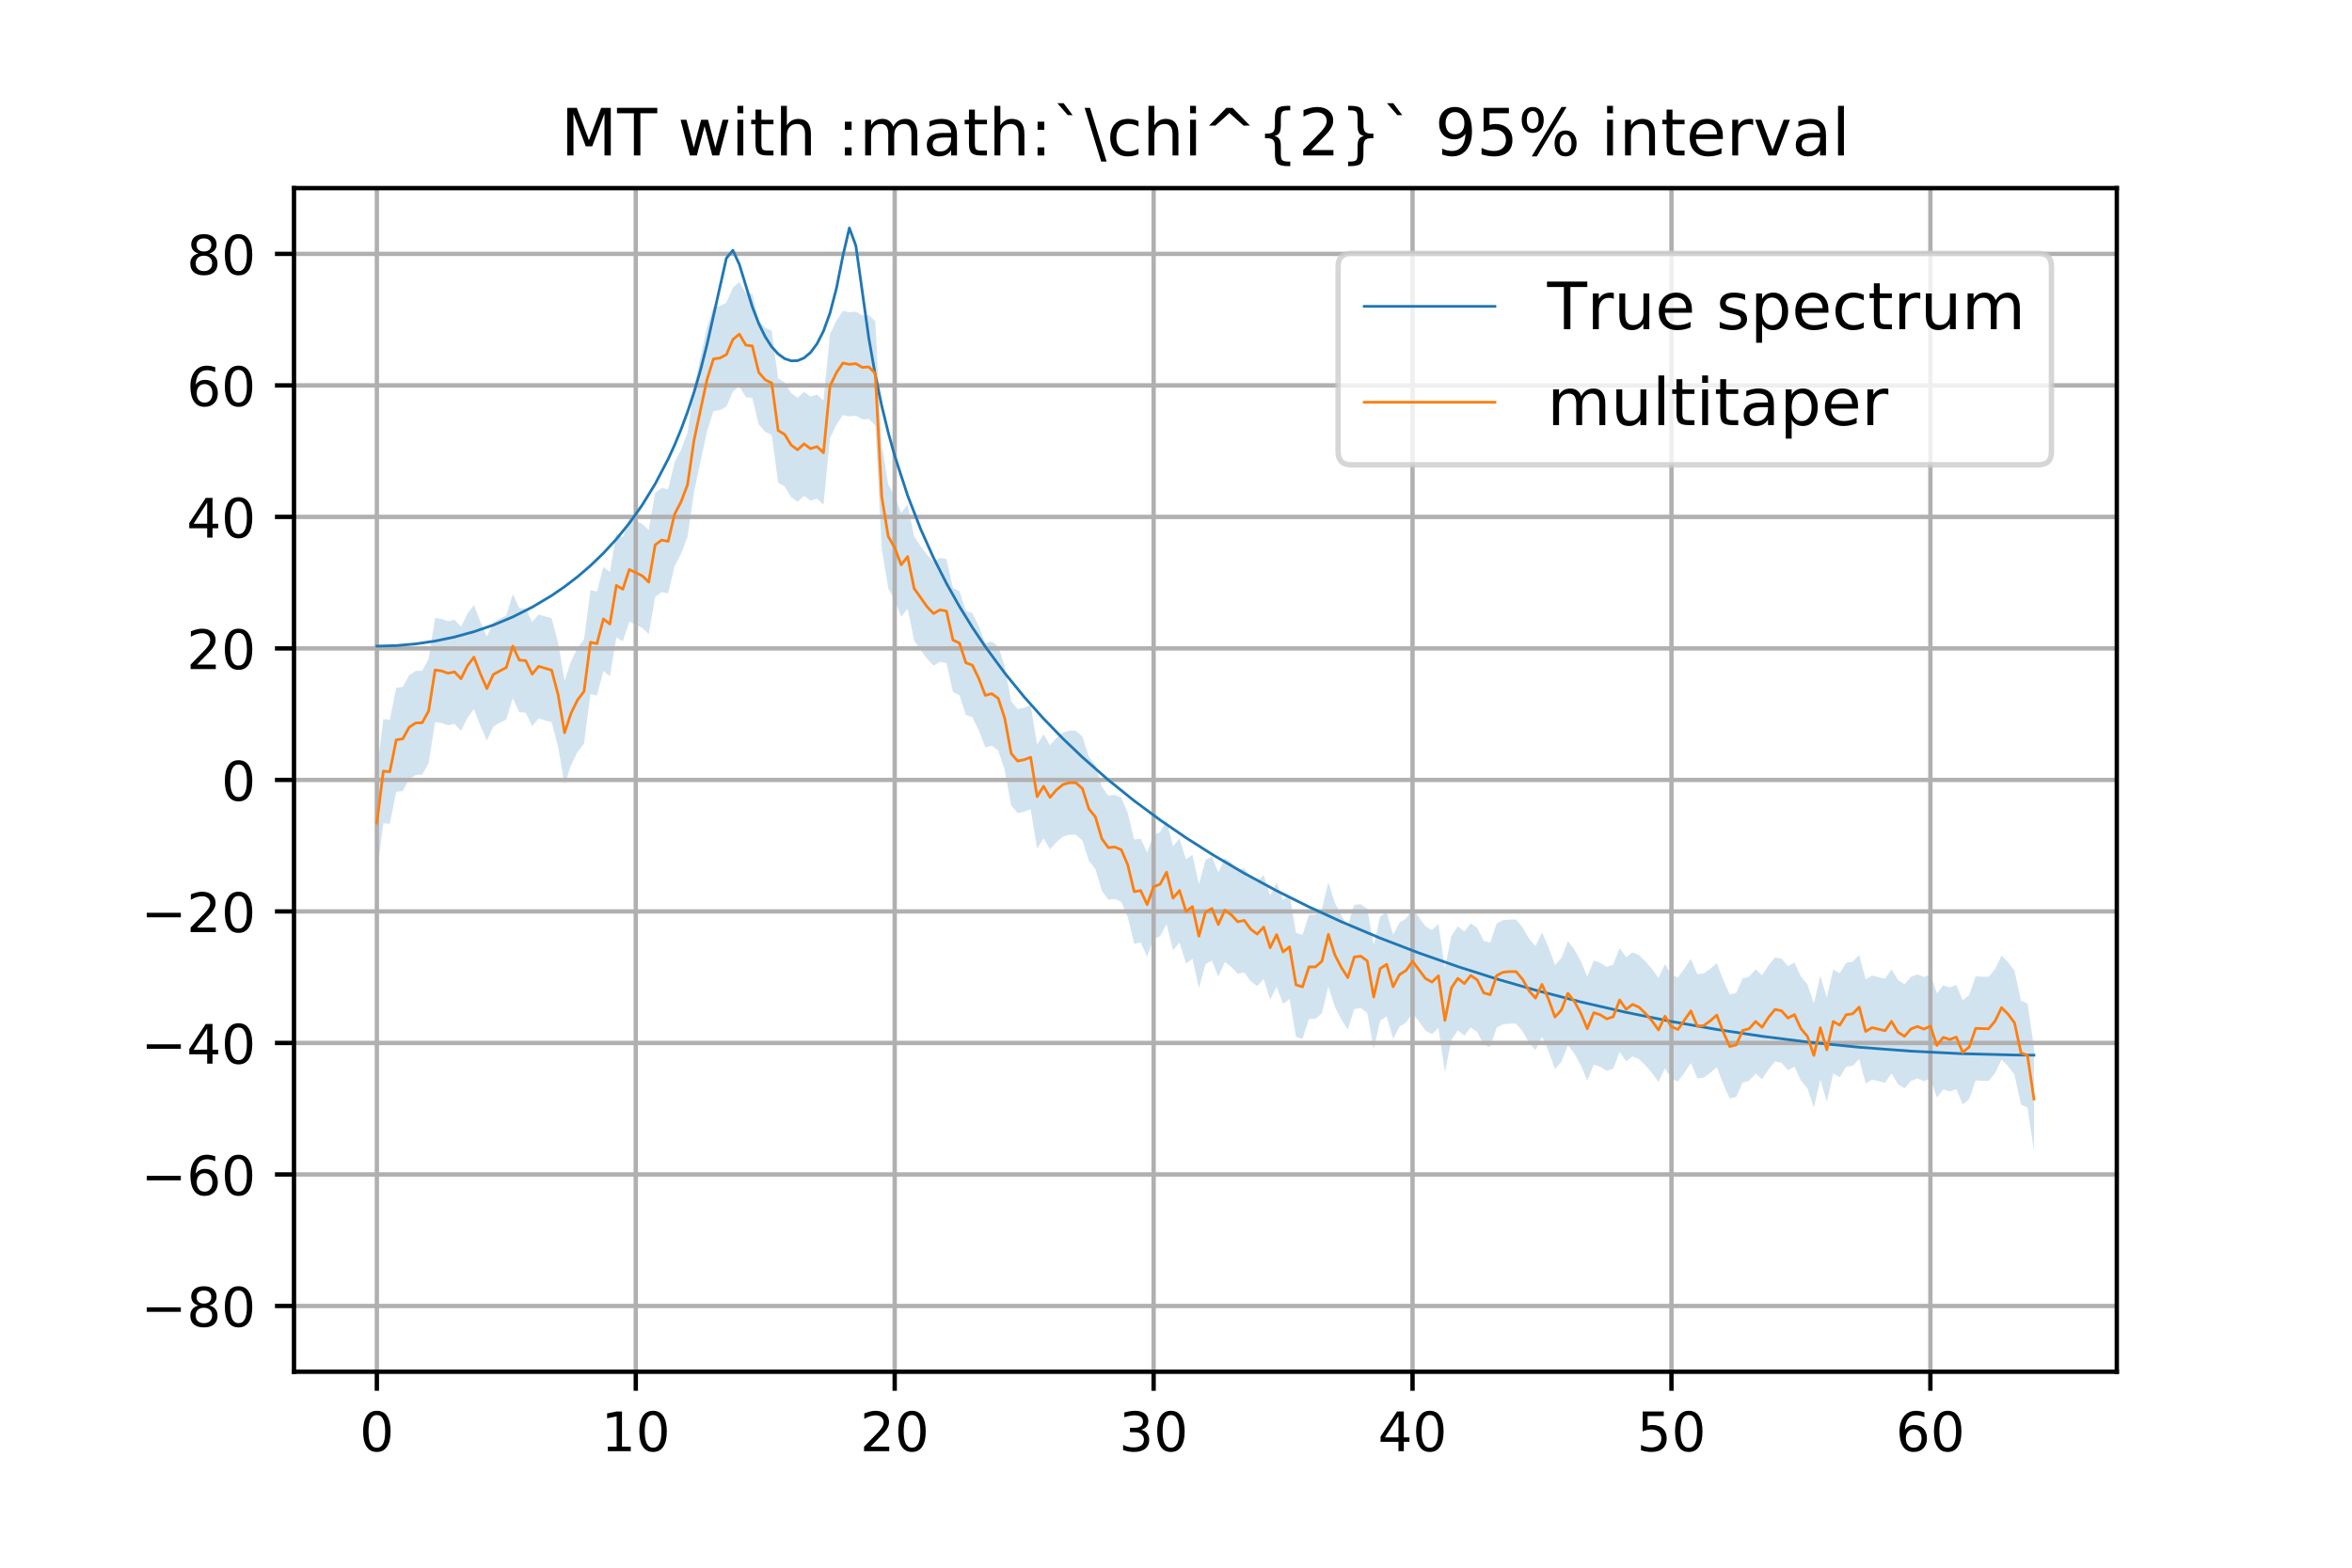 <?xml version="1.0" encoding="UTF-8" standalone="no"?> <!-- Created with matplotlib (https://matplotlib.org/) --> <svg xmlns="http://www.w3.org/2000/svg" xmlns:xlink="http://www.w3.org/1999/xlink" height="288pt" version="1.1" viewBox="0 0 432 288" width="432pt"><defs><style type="text/css"> *{stroke-linecap:butt;stroke-linejoin:round;} </style></defs><g id="figure_1"><g id="patch_1"><path d="M 0 288 L 432 288 L 432 0 L 0 0 z " style="fill:#ffffff;"></path></g><g id="axes_1"><g id="patch_2"><path d="M 54 252 L 388.8 252 L 388.8 34.56 L 54 34.56 z " style="fill:#ffffff;"></path></g><g id="PolyCollection_1"><path clip-path="url(#p791531e7ac)" d="M 69.218 141.635 L 69.218 160.756 L 70.407 151.22 L 71.596 151.349 L 72.785 145.472 L 73.974 145.306 L 75.163 143.151 L 76.352 142.378 L 77.541 142.336 L 78.73 140.177 L 79.918 132.64 L 81.107 132.819 L 82.296 133.242 L 83.485 132.996 L 84.674 134.248 L 85.863 131.852 L 87.052 130.288 L 88.241 133.375 L 89.43 136.056 L 90.619 133.458 L 91.808 132.763 L 92.997 132.183 L 94.186 128.251 L 95.374 130.829 L 96.563 130.924 L 97.752 133.405 L 98.941 131.971 L 100.13 132.36 L 101.319 132.678 L 102.508 137.171 L 103.697 144.171 L 104.886 140.589 L 106.075 138.157 L 107.264 136.591 L 108.453 127.554 L 109.641 127.793 L 110.83 123.271 L 112.019 124.206 L 113.208 117.1 L 114.397 117.811 L 115.586 114.185 L 116.775 114.803 L 117.964 115.344 L 119.153 116.49 L 120.342 109.652 L 121.531 108.782 L 122.72 109.009 L 123.909 104.011 L 125.097 101.736 L 126.286 98.584 L 127.475 90.416 L 128.664 84.769 L 129.853 79.325 L 131.042 75.505 L 132.231 75.333 L 133.42 74.705 L 134.609 71.929 L 135.798 70.946 L 136.987 72.968 L 138.176 73.114 L 139.364 77.969 L 140.553 79.342 L 141.742 79.919 L 142.931 88.661 L 144.12 89.36 L 145.309 91.323 L 146.498 92.193 L 147.687 91.1 L 148.876 91.981 L 150.065 91.602 L 151.254 92.735 L 152.443 80.536 L 153.632 78.018 L 154.82 76.247 L 156.009 76.495 L 157.198 76.359 L 158.387 77.054 L 159.576 76.967 L 160.765 78.155 L 161.954 100.814 L 163.143 108.102 L 164.332 110.181 L 165.521 113.333 L 166.71 111.81 L 167.899 117.657 L 169.088 119.437 L 170.276 121.023 L 171.465 122.271 L 172.654 121.598 L 173.843 121.826 L 175.032 127.141 L 176.221 127.69 L 177.41 131.327 L 178.599 131.76 L 179.788 134.215 L 180.977 137.319 L 182.166 136.994 L 183.355 137.863 L 184.543 141.517 L 185.732 147.985 L 186.921 149.37 L 188.11 149.127 L 189.299 148.666 L 190.488 155.913 L 191.677 154.003 L 192.866 156.049 L 194.055 154.66 L 195.244 153.693 L 196.433 153.349 L 197.622 153.376 L 198.811 154.43 L 199.999 158.164 L 201.188 159.621 L 202.377 163.63 L 203.566 165.284 L 204.755 165.165 L 205.944 165.657 L 207.133 168.424 L 208.322 173.375 L 209.511 173.165 L 210.7 175.74 L 211.889 172.469 L 213.078 172.003 L 214.266 169.793 L 215.455 174.567 L 216.644 173.152 L 217.833 176.997 L 219.022 176.122 L 220.211 181.542 L 221.4 177.158 L 222.589 176.463 L 223.778 179.395 L 224.967 176.757 L 226.156 177.616 L 227.345 178.899 L 228.534 178.642 L 229.722 180.264 L 230.911 181.16 L 232.1 179.874 L 233.289 183.659 L 234.478 181.263 L 235.667 184.438 L 236.856 183.5 L 238.045 190.493 L 239.234 190.854 L 240.423 187.186 L 241.612 187.191 L 242.801 186.146 L 243.989 181.214 L 245.178 184.991 L 246.367 187.29 L 247.556 189.149 L 248.745 185.371 L 249.934 185.215 L 251.123 186.079 L 252.312 192.729 L 253.501 187.503 L 254.69 186.717 L 255.879 190.837 L 257.068 188.589 L 258.257 187.849 L 259.445 186.155 L 260.634 187.651 L 261.823 189.316 L 263.012 189.983 L 264.201 188.826 L 265.39 197.017 L 266.579 191.059 L 267.768 189.29 L 268.957 190.253 L 270.146 188.768 L 271.335 189.594 L 272.524 191.961 L 273.712 192.3 L 274.901 188.766 L 276.09 188.168 L 277.279 188.052 L 278.468 188.058 L 279.657 189.471 L 280.846 191.573 L 282.035 192.921 L 283.224 190.408 L 284.413 193.086 L 285.602 196.405 L 286.791 195.097 L 287.98 192.034 L 289.168 193.527 L 290.357 195.722 L 291.546 198.547 L 292.735 195.6 L 293.924 195.984 L 295.113 196.744 L 296.302 196.343 L 297.491 193.269 L 298.68 194.981 L 299.869 194.077 L 301.058 194.595 L 302.247 195.762 L 303.436 197.124 L 304.624 198.776 L 305.813 196.245 L 307.002 198.165 L 308.191 198.687 L 309.38 197.06 L 310.569 195.279 L 311.758 198.093 L 312.947 197.965 L 314.136 197.089 L 315.325 196.044 L 316.514 199.146 L 317.703 201.81 L 318.891 201.526 L 320.08 198.871 L 321.269 198.553 L 322.458 197.215 L 323.647 198.281 L 324.836 196.451 L 326.025 195.007 L 327.214 195.249 L 328.403 196.592 L 329.592 195.956 L 330.781 198.528 L 331.97 199.937 L 333.159 203.462 L 334.347 198.365 L 335.536 202.409 L 336.725 197.216 L 337.914 197.9 L 339.103 195.972 L 340.292 195.808 L 341.481 194.578 L 342.67 199.046 L 343.859 198.346 L 345.048 198.629 L 346.237 198.913 L 347.426 197.207 L 348.614 199.182 L 349.803 199.943 L 350.992 198.587 L 352.181 198.135 L 353.37 198.622 L 354.559 198.082 L 355.748 201.613 L 356.937 200.129 L 358.126 200.531 L 359.315 200.067 L 360.504 202.905 L 361.693 201.901 L 362.882 198.477 L 364.07 198.551 L 365.259 198.564 L 366.448 197.138 L 367.637 194.681 L 368.826 195.869 L 370.015 197.469 L 371.204 202.964 L 372.393 203.449 L 373.582 211.466 L 373.582 192.345 L 373.582 192.345 L 372.393 184.328 L 371.204 183.843 L 370.015 178.348 L 368.826 176.748 L 367.637 175.56 L 366.448 178.017 L 365.259 179.443 L 364.07 179.43 L 362.882 179.356 L 361.693 182.78 L 360.504 183.784 L 359.315 180.946 L 358.126 181.41 L 356.937 181.007 L 355.748 182.492 L 354.559 178.961 L 353.37 179.5 L 352.181 179.013 L 350.992 179.465 L 349.803 180.822 L 348.614 180.061 L 347.426 178.086 L 346.237 179.792 L 345.048 179.508 L 343.859 179.225 L 342.67 179.925 L 341.481 175.457 L 340.292 176.687 L 339.103 176.85 L 337.914 178.779 L 336.725 178.095 L 335.536 183.288 L 334.347 179.244 L 333.159 184.341 L 331.97 180.816 L 330.781 179.407 L 329.592 176.835 L 328.403 177.471 L 327.214 176.128 L 326.025 175.886 L 324.836 177.33 L 323.647 179.16 L 322.458 178.094 L 321.269 179.432 L 320.08 179.75 L 318.891 182.405 L 317.703 182.689 L 316.514 180.025 L 315.325 176.923 L 314.136 177.968 L 312.947 178.844 L 311.758 178.971 L 310.569 176.157 L 309.38 177.939 L 308.191 179.566 L 307.002 179.044 L 305.813 177.124 L 304.624 179.654 L 303.436 178.003 L 302.247 176.641 L 301.058 175.474 L 299.869 174.956 L 298.68 175.86 L 297.491 174.148 L 296.302 177.222 L 295.113 177.623 L 293.924 176.863 L 292.735 176.479 L 291.546 179.426 L 290.357 176.601 L 289.168 174.406 L 287.98 172.913 L 286.791 175.976 L 285.602 177.284 L 284.413 173.965 L 283.224 171.287 L 282.035 173.8 L 280.846 172.452 L 279.657 170.35 L 278.468 168.937 L 277.279 168.931 L 276.09 169.047 L 274.901 169.644 L 273.712 173.179 L 272.524 172.84 L 271.335 170.472 L 270.146 169.647 L 268.957 171.132 L 267.768 170.169 L 266.579 171.938 L 265.39 177.896 L 264.201 169.705 L 263.012 170.862 L 261.823 170.195 L 260.634 168.529 L 259.445 167.034 L 258.257 168.728 L 257.068 169.468 L 255.879 171.716 L 254.69 167.596 L 253.501 168.382 L 252.312 173.608 L 251.123 166.958 L 249.934 166.094 L 248.745 166.25 L 247.556 170.028 L 246.367 168.169 L 245.178 165.869 L 243.989 162.093 L 242.801 167.025 L 241.612 168.07 L 240.423 168.065 L 239.234 171.733 L 238.045 171.372 L 236.856 164.379 L 235.667 165.317 L 234.478 162.142 L 233.289 164.538 L 232.1 160.753 L 230.911 162.039 L 229.722 161.143 L 228.534 159.521 L 227.345 159.778 L 226.156 158.495 L 224.967 157.636 L 223.778 160.274 L 222.589 157.342 L 221.4 158.037 L 220.211 162.421 L 219.022 157.001 L 217.833 157.876 L 216.644 154.031 L 215.455 155.446 L 214.266 150.671 L 213.078 152.882 L 211.889 153.348 L 210.7 156.619 L 209.511 154.044 L 208.322 154.254 L 207.133 149.303 L 205.944 146.536 L 204.755 146.044 L 203.566 146.163 L 202.377 144.509 L 201.188 140.499 L 199.999 139.043 L 198.811 135.309 L 197.622 134.254 L 196.433 134.228 L 195.244 134.572 L 194.055 135.539 L 192.866 136.928 L 191.677 134.882 L 190.488 136.792 L 189.299 129.545 L 188.11 130.006 L 186.921 130.249 L 185.732 128.863 L 184.543 122.396 L 183.355 118.742 L 182.166 117.872 L 180.977 118.198 L 179.788 115.094 L 178.599 112.639 L 177.41 112.206 L 176.221 108.569 L 175.032 108.02 L 173.843 102.705 L 172.654 102.477 L 171.465 103.15 L 170.276 101.902 L 169.088 100.316 L 167.899 98.536 L 166.71 92.689 L 165.521 94.212 L 164.332 91.06 L 163.143 88.981 L 161.954 81.693 L 160.765 59.034 L 159.576 57.845 L 158.387 57.933 L 157.198 57.238 L 156.009 57.374 L 154.82 57.126 L 153.632 58.897 L 152.443 61.415 L 151.254 73.614 L 150.065 72.481 L 148.876 72.86 L 147.687 71.979 L 146.498 73.072 L 145.309 72.202 L 144.12 70.239 L 142.931 69.54 L 141.742 60.797 L 140.553 60.22 L 139.364 58.848 L 138.176 53.993 L 136.987 53.847 L 135.798 51.825 L 134.609 52.808 L 133.42 55.583 L 132.231 56.212 L 131.042 56.384 L 129.853 60.204 L 128.664 65.648 L 127.475 71.295 L 126.286 79.463 L 125.097 82.615 L 123.909 84.889 L 122.72 89.887 L 121.531 89.661 L 120.342 90.531 L 119.153 97.369 L 117.964 96.223 L 116.775 95.682 L 115.586 95.064 L 114.397 98.69 L 113.208 97.979 L 112.019 105.085 L 110.83 104.15 L 109.641 108.672 L 108.453 108.433 L 107.264 117.47 L 106.075 119.036 L 104.886 121.468 L 103.697 125.05 L 102.508 118.05 L 101.319 113.557 L 100.13 113.239 L 98.941 112.849 L 97.752 114.284 L 96.563 111.803 L 95.374 111.708 L 94.186 109.13 L 92.997 113.062 L 91.808 113.642 L 90.619 114.337 L 89.43 116.934 L 88.241 114.254 L 87.052 111.167 L 85.863 112.731 L 84.674 115.127 L 83.485 113.875 L 82.296 114.12 L 81.107 113.698 L 79.918 113.519 L 78.73 121.056 L 77.541 123.215 L 76.352 123.257 L 75.163 124.03 L 73.974 126.184 L 72.785 126.351 L 71.596 132.228 L 70.407 132.099 L 69.218 141.635 z " style="fill:#1f77b4;fill-opacity:0.2;"></path></g><g id="matplotlib.axis_1"><g id="xtick_1"><g id="line2d_1"><path clip-path="url(#p791531e7ac)" d="M 69.218 252 L 69.218 34.56 " style="fill:none;stroke:#b0b0b0;stroke-linecap:square;stroke-width:0.8;"></path></g><g id="line2d_2"><defs><path d="M 0 0 L 0 3.5 " id="m1eb1f4aa8d" style="stroke:#000000;stroke-width:0.8;"></path></defs><g><use style="stroke:#000000;stroke-width:0.8;" x="69.218" xlink:href="#m1eb1f4aa8d" y="252"></use></g></g><g id="text_1"><!-- 0 --><defs><path d="M 31.781 66.406 Q 24.172 66.406 20.328 58.906 Q 16.5 51.422 16.5 36.375 Q 16.5 21.391 20.328 13.891 Q 24.172 6.391 31.781 6.391 Q 39.453 6.391 43.281 13.891 Q 47.125 21.391 47.125 36.375 Q 47.125 51.422 43.281 58.906 Q 39.453 66.406 31.781 66.406 z M 31.781 74.219 Q 44.047 74.219 50.516 64.516 Q 56.984 54.828 56.984 36.375 Q 56.984 17.969 50.516 8.266 Q 44.047 -1.422 31.781 -1.422 Q 19.531 -1.422 13.062 8.266 Q 6.594 17.969 6.594 36.375 Q 6.594 54.828 13.062 64.516 Q 19.531 74.219 31.781 74.219 z " id="DejaVuSans-48"></path></defs><g transform="translate(66.037 266.598)scale(0.1 -0.1)"><use xlink:href="#DejaVuSans-48"></use></g></g></g><g id="xtick_2"><g id="line2d_3"><path clip-path="url(#p791531e7ac)" d="M 116.775 252 L 116.775 34.56 " style="fill:none;stroke:#b0b0b0;stroke-linecap:square;stroke-width:0.8;"></path></g><g id="line2d_4"><g><use style="stroke:#000000;stroke-width:0.8;" x="116.775" xlink:href="#m1eb1f4aa8d" y="252"></use></g></g><g id="text_2"><!-- 10 --><defs><path d="M 12.406 8.297 L 28.516 8.297 L 28.516 63.922 L 10.984 60.406 L 10.984 69.391 L 28.422 72.906 L 38.281 72.906 L 38.281 8.297 L 54.391 8.297 L 54.391 0 L 12.406 0 z " id="DejaVuSans-49"></path></defs><g transform="translate(110.412 266.598)scale(0.1 -0.1)"><use xlink:href="#DejaVuSans-49"></use><use x="63.623" xlink:href="#DejaVuSans-48"></use></g></g></g><g id="xtick_3"><g id="line2d_5"><path clip-path="url(#p791531e7ac)" d="M 164.332 252 L 164.332 34.56 " style="fill:none;stroke:#b0b0b0;stroke-linecap:square;stroke-width:0.8;"></path></g><g id="line2d_6"><g><use style="stroke:#000000;stroke-width:0.8;" x="164.332" xlink:href="#m1eb1f4aa8d" y="252"></use></g></g><g id="text_3"><!-- 20 --><defs><path d="M 19.188 8.297 L 53.609 8.297 L 53.609 0 L 7.328 0 L 7.328 8.297 Q 12.938 14.109 22.625 23.891 Q 32.328 33.688 34.812 36.531 Q 39.547 41.844 41.422 45.531 Q 43.312 49.219 43.312 52.781 Q 43.312 58.594 39.234 62.25 Q 35.156 65.922 28.609 65.922 Q 23.969 65.922 18.812 64.312 Q 13.672 62.703 7.812 59.422 L 7.812 69.391 Q 13.766 71.781 18.938 73 Q 24.125 74.219 28.422 74.219 Q 39.75 74.219 46.484 68.547 Q 53.219 62.891 53.219 53.422 Q 53.219 48.922 51.531 44.891 Q 49.859 40.875 45.406 35.406 Q 44.188 33.984 37.641 27.219 Q 31.109 20.453 19.188 8.297 z " id="DejaVuSans-50"></path></defs><g transform="translate(157.969 266.598)scale(0.1 -0.1)"><use xlink:href="#DejaVuSans-50"></use><use x="63.623" xlink:href="#DejaVuSans-48"></use></g></g></g><g id="xtick_4"><g id="line2d_7"><path clip-path="url(#p791531e7ac)" d="M 211.889 252 L 211.889 34.56 " style="fill:none;stroke:#b0b0b0;stroke-linecap:square;stroke-width:0.8;"></path></g><g id="line2d_8"><g><use style="stroke:#000000;stroke-width:0.8;" x="211.889" xlink:href="#m1eb1f4aa8d" y="252"></use></g></g><g id="text_4"><!-- 30 --><defs><path d="M 40.578 39.312 Q 47.656 37.797 51.625 33 Q 55.609 28.219 55.609 21.188 Q 55.609 10.406 48.188 4.484 Q 40.766 -1.422 27.094 -1.422 Q 22.516 -1.422 17.656 -0.516 Q 12.797 0.391 7.625 2.203 L 7.625 11.719 Q 11.719 9.328 16.594 8.109 Q 21.484 6.891 26.812 6.891 Q 36.078 6.891 40.938 10.547 Q 45.797 14.203 45.797 21.188 Q 45.797 27.641 41.281 31.266 Q 36.766 34.906 28.719 34.906 L 20.219 34.906 L 20.219 43.016 L 29.109 43.016 Q 36.375 43.016 40.234 45.922 Q 44.094 48.828 44.094 54.297 Q 44.094 59.906 40.109 62.906 Q 36.141 65.922 28.719 65.922 Q 24.656 65.922 20.016 65.031 Q 15.375 64.156 9.812 62.312 L 9.812 71.094 Q 15.438 72.656 20.344 73.438 Q 25.25 74.219 29.594 74.219 Q 40.828 74.219 47.359 69.109 Q 53.906 64.016 53.906 55.328 Q 53.906 49.266 50.438 45.094 Q 46.969 40.922 40.578 39.312 z " id="DejaVuSans-51"></path></defs><g transform="translate(205.526 266.598)scale(0.1 -0.1)"><use xlink:href="#DejaVuSans-51"></use><use x="63.623" xlink:href="#DejaVuSans-48"></use></g></g></g><g id="xtick_5"><g id="line2d_9"><path clip-path="url(#p791531e7ac)" d="M 259.445 252 L 259.445 34.56 " style="fill:none;stroke:#b0b0b0;stroke-linecap:square;stroke-width:0.8;"></path></g><g id="line2d_10"><g><use style="stroke:#000000;stroke-width:0.8;" x="259.445" xlink:href="#m1eb1f4aa8d" y="252"></use></g></g><g id="text_5"><!-- 40 --><defs><path d="M 37.797 64.312 L 12.891 25.391 L 37.797 25.391 z M 35.203 72.906 L 47.609 72.906 L 47.609 25.391 L 58.016 25.391 L 58.016 17.188 L 47.609 17.188 L 47.609 0 L 37.797 0 L 37.797 17.188 L 4.891 17.188 L 4.891 26.703 z " id="DejaVuSans-52"></path></defs><g transform="translate(253.083 266.598)scale(0.1 -0.1)"><use xlink:href="#DejaVuSans-52"></use><use x="63.623" xlink:href="#DejaVuSans-48"></use></g></g></g><g id="xtick_6"><g id="line2d_11"><path clip-path="url(#p791531e7ac)" d="M 307.002 252 L 307.002 34.56 " style="fill:none;stroke:#b0b0b0;stroke-linecap:square;stroke-width:0.8;"></path></g><g id="line2d_12"><g><use style="stroke:#000000;stroke-width:0.8;" x="307.002" xlink:href="#m1eb1f4aa8d" y="252"></use></g></g><g id="text_6"><!-- 50 --><defs><path d="M 10.797 72.906 L 49.516 72.906 L 49.516 64.594 L 19.828 64.594 L 19.828 46.734 Q 21.969 47.469 24.109 47.828 Q 26.266 48.188 28.422 48.188 Q 40.625 48.188 47.75 41.5 Q 54.891 34.812 54.891 23.391 Q 54.891 11.625 47.562 5.094 Q 40.234 -1.422 26.906 -1.422 Q 22.312 -1.422 17.547 -0.641 Q 12.797 0.141 7.719 1.703 L 7.719 11.625 Q 12.109 9.234 16.797 8.062 Q 21.484 6.891 26.703 6.891 Q 35.156 6.891 40.078 11.328 Q 45.016 15.766 45.016 23.391 Q 45.016 31 40.078 35.438 Q 35.156 39.891 26.703 39.891 Q 22.75 39.891 18.812 39.016 Q 14.891 38.141 10.797 36.281 z " id="DejaVuSans-53"></path></defs><g transform="translate(300.64 266.598)scale(0.1 -0.1)"><use xlink:href="#DejaVuSans-53"></use><use x="63.623" xlink:href="#DejaVuSans-48"></use></g></g></g><g id="xtick_7"><g id="line2d_13"><path clip-path="url(#p791531e7ac)" d="M 354.559 252 L 354.559 34.56 " style="fill:none;stroke:#b0b0b0;stroke-linecap:square;stroke-width:0.8;"></path></g><g id="line2d_14"><g><use style="stroke:#000000;stroke-width:0.8;" x="354.559" xlink:href="#m1eb1f4aa8d" y="252"></use></g></g><g id="text_7"><!-- 60 --><defs><path d="M 33.016 40.375 Q 26.375 40.375 22.484 35.828 Q 18.609 31.297 18.609 23.391 Q 18.609 15.531 22.484 10.953 Q 26.375 6.391 33.016 6.391 Q 39.656 6.391 43.531 10.953 Q 47.406 15.531 47.406 23.391 Q 47.406 31.297 43.531 35.828 Q 39.656 40.375 33.016 40.375 z M 52.594 71.297 L 52.594 62.312 Q 48.875 64.062 45.094 64.984 Q 41.312 65.922 37.594 65.922 Q 27.828 65.922 22.672 59.328 Q 17.531 52.734 16.797 39.406 Q 19.672 43.656 24.016 45.922 Q 28.375 48.188 33.594 48.188 Q 44.578 48.188 50.953 41.516 Q 57.328 34.859 57.328 23.391 Q 57.328 12.156 50.688 5.359 Q 44.047 -1.422 33.016 -1.422 Q 20.359 -1.422 13.672 8.266 Q 6.984 17.969 6.984 36.375 Q 6.984 53.656 15.188 63.938 Q 23.391 74.219 37.203 74.219 Q 40.922 74.219 44.703 73.484 Q 48.484 72.75 52.594 71.297 z " id="DejaVuSans-54"></path></defs><g transform="translate(348.197 266.598)scale(0.1 -0.1)"><use xlink:href="#DejaVuSans-54"></use><use x="63.623" xlink:href="#DejaVuSans-48"></use></g></g></g></g><g id="matplotlib.axis_2"><g id="ytick_1"><g id="line2d_15"><path clip-path="url(#p791531e7ac)" d="M 54 239.92 L 388.8 239.92 " style="fill:none;stroke:#b0b0b0;stroke-linecap:square;stroke-width:0.8;"></path></g><g id="line2d_16"><defs><path d="M 0 0 L -3.5 0 " id="m69ed785194" style="stroke:#000000;stroke-width:0.8;"></path></defs><g><use style="stroke:#000000;stroke-width:0.8;" x="54" xlink:href="#m69ed785194" y="239.92"></use></g></g><g id="text_8"><!-- −80 --><defs><path d="M 10.594 35.5 L 73.188 35.5 L 73.188 27.203 L 10.594 27.203 z " id="DejaVuSans-8722"></path><path d="M 31.781 34.625 Q 24.75 34.625 20.719 30.859 Q 16.703 27.094 16.703 20.516 Q 16.703 13.922 20.719 10.156 Q 24.75 6.391 31.781 6.391 Q 38.812 6.391 42.859 10.172 Q 46.922 13.969 46.922 20.516 Q 46.922 27.094 42.891 30.859 Q 38.875 34.625 31.781 34.625 z M 21.922 38.812 Q 15.578 40.375 12.031 44.719 Q 8.5 49.078 8.5 55.328 Q 8.5 64.062 14.719 69.141 Q 20.953 74.219 31.781 74.219 Q 42.672 74.219 48.875 69.141 Q 55.078 64.062 55.078 55.328 Q 55.078 49.078 51.531 44.719 Q 48 40.375 41.703 38.812 Q 48.828 37.156 52.797 32.312 Q 56.781 27.484 56.781 20.516 Q 56.781 9.906 50.312 4.234 Q 43.844 -1.422 31.781 -1.422 Q 19.734 -1.422 13.25 4.234 Q 6.781 9.906 6.781 20.516 Q 6.781 27.484 10.781 32.312 Q 14.797 37.156 21.922 38.812 z M 18.312 54.391 Q 18.312 48.734 21.844 45.562 Q 25.391 42.391 31.781 42.391 Q 38.141 42.391 41.719 45.562 Q 45.312 48.734 45.312 54.391 Q 45.312 60.062 41.719 63.234 Q 38.141 66.406 31.781 66.406 Q 25.391 66.406 21.844 63.234 Q 18.312 60.062 18.312 54.391 z " id="DejaVuSans-56"></path></defs><g transform="translate(25.895 243.719)scale(0.1 -0.1)"><use xlink:href="#DejaVuSans-8722"></use><use x="83.789" xlink:href="#DejaVuSans-56"></use><use x="147.412" xlink:href="#DejaVuSans-48"></use></g></g></g><g id="ytick_2"><g id="line2d_17"><path clip-path="url(#p791531e7ac)" d="M 54 215.76 L 388.8 215.76 " style="fill:none;stroke:#b0b0b0;stroke-linecap:square;stroke-width:0.8;"></path></g><g id="line2d_18"><g><use style="stroke:#000000;stroke-width:0.8;" x="54" xlink:href="#m69ed785194" y="215.76"></use></g></g><g id="text_9"><!-- −60 --><g transform="translate(25.895 219.559)scale(0.1 -0.1)"><use xlink:href="#DejaVuSans-8722"></use><use x="83.789" xlink:href="#DejaVuSans-54"></use><use x="147.412" xlink:href="#DejaVuSans-48"></use></g></g></g><g id="ytick_3"><g id="line2d_19"><path clip-path="url(#p791531e7ac)" d="M 54 191.6 L 388.8 191.6 " style="fill:none;stroke:#b0b0b0;stroke-linecap:square;stroke-width:0.8;"></path></g><g id="line2d_20"><g><use style="stroke:#000000;stroke-width:0.8;" x="54" xlink:href="#m69ed785194" y="191.6"></use></g></g><g id="text_10"><!-- −40 --><g transform="translate(25.895 195.399)scale(0.1 -0.1)"><use xlink:href="#DejaVuSans-8722"></use><use x="83.789" xlink:href="#DejaVuSans-52"></use><use x="147.412" xlink:href="#DejaVuSans-48"></use></g></g></g><g id="ytick_4"><g id="line2d_21"><path clip-path="url(#p791531e7ac)" d="M 54 167.44 L 388.8 167.44 " style="fill:none;stroke:#b0b0b0;stroke-linecap:square;stroke-width:0.8;"></path></g><g id="line2d_22"><g><use style="stroke:#000000;stroke-width:0.8;" x="54" xlink:href="#m69ed785194" y="167.44"></use></g></g><g id="text_11"><!-- −20 --><g transform="translate(25.895 171.239)scale(0.1 -0.1)"><use xlink:href="#DejaVuSans-8722"></use><use x="83.789" xlink:href="#DejaVuSans-50"></use><use x="147.412" xlink:href="#DejaVuSans-48"></use></g></g></g><g id="ytick_5"><g id="line2d_23"><path clip-path="url(#p791531e7ac)" d="M 54 143.28 L 388.8 143.28 " style="fill:none;stroke:#b0b0b0;stroke-linecap:square;stroke-width:0.8;"></path></g><g id="line2d_24"><g><use style="stroke:#000000;stroke-width:0.8;" x="54" xlink:href="#m69ed785194" y="143.28"></use></g></g><g id="text_12"><!-- 0 --><g transform="translate(40.638 147.079)scale(0.1 -0.1)"><use xlink:href="#DejaVuSans-48"></use></g></g></g><g id="ytick_6"><g id="line2d_25"><path clip-path="url(#p791531e7ac)" d="M 54 119.12 L 388.8 119.12 " style="fill:none;stroke:#b0b0b0;stroke-linecap:square;stroke-width:0.8;"></path></g><g id="line2d_26"><g><use style="stroke:#000000;stroke-width:0.8;" x="54" xlink:href="#m69ed785194" y="119.12"></use></g></g><g id="text_13"><!-- 20 --><g transform="translate(34.275 122.919)scale(0.1 -0.1)"><use xlink:href="#DejaVuSans-50"></use><use x="63.623" xlink:href="#DejaVuSans-48"></use></g></g></g><g id="ytick_7"><g id="line2d_27"><path clip-path="url(#p791531e7ac)" d="M 54 94.96 L 388.8 94.96 " style="fill:none;stroke:#b0b0b0;stroke-linecap:square;stroke-width:0.8;"></path></g><g id="line2d_28"><g><use style="stroke:#000000;stroke-width:0.8;" x="54" xlink:href="#m69ed785194" y="94.96"></use></g></g><g id="text_14"><!-- 40 --><g transform="translate(34.275 98.759)scale(0.1 -0.1)"><use xlink:href="#DejaVuSans-52"></use><use x="63.623" xlink:href="#DejaVuSans-48"></use></g></g></g><g id="ytick_8"><g id="line2d_29"><path clip-path="url(#p791531e7ac)" d="M 54 70.8 L 388.8 70.8 " style="fill:none;stroke:#b0b0b0;stroke-linecap:square;stroke-width:0.8;"></path></g><g id="line2d_30"><g><use style="stroke:#000000;stroke-width:0.8;" x="54" xlink:href="#m69ed785194" y="70.8"></use></g></g><g id="text_15"><!-- 60 --><g transform="translate(34.275 74.599)scale(0.1 -0.1)"><use xlink:href="#DejaVuSans-54"></use><use x="63.623" xlink:href="#DejaVuSans-48"></use></g></g></g><g id="ytick_9"><g id="line2d_31"><path clip-path="url(#p791531e7ac)" d="M 54 46.64 L 388.8 46.64 " style="fill:none;stroke:#b0b0b0;stroke-linecap:square;stroke-width:0.8;"></path></g><g id="line2d_32"><g><use style="stroke:#000000;stroke-width:0.8;" x="54" xlink:href="#m69ed785194" y="46.64"></use></g></g><g id="text_16"><!-- 80 --><g transform="translate(34.275 50.439)scale(0.1 -0.1)"><use xlink:href="#DejaVuSans-56"></use><use x="63.623" xlink:href="#DejaVuSans-48"></use></g></g></g></g><g id="line2d_33"><path clip-path="url(#p791531e7ac)" d="M 69.218 118.703 L 72.785 118.6 L 76.352 118.289 L 79.918 117.766 L 83.485 117.023 L 87.052 116.048 L 90.619 114.825 L 94.186 113.333 L 97.752 111.541 L 101.319 109.413 L 103.697 107.782 L 106.075 105.958 L 108.453 103.916 L 110.83 101.625 L 113.208 99.043 L 115.586 96.116 L 117.964 92.769 L 120.342 88.897 L 122.72 84.344 L 123.909 81.741 L 125.097 78.868 L 126.286 75.669 L 127.475 72.074 L 128.664 67.995 L 129.853 63.332 L 133.42 47.423 L 134.609 45.988 L 135.798 48.572 L 138.176 56.355 L 139.364 59.45 L 140.553 61.876 L 141.742 63.713 L 142.931 65.031 L 144.12 65.881 L 145.309 66.287 L 146.498 66.253 L 147.687 65.759 L 148.876 64.755 L 150.065 63.157 L 151.254 60.822 L 152.443 57.531 L 153.632 52.968 L 154.82 46.989 L 156.009 41.882 L 157.198 45.134 L 159.576 62.11 L 160.765 68.885 L 161.954 74.565 L 163.143 79.446 L 164.332 83.735 L 166.71 91.044 L 169.088 97.171 L 171.465 102.477 L 173.843 107.177 L 176.221 111.408 L 178.599 115.262 L 180.977 118.808 L 184.543 123.651 L 188.11 128.028 L 191.677 132.024 L 195.244 135.702 L 198.811 139.108 L 203.566 143.288 L 208.322 147.115 L 213.078 150.64 L 217.833 153.901 L 222.589 156.93 L 228.534 160.428 L 234.478 163.641 L 240.423 166.6 L 246.367 169.333 L 253.501 172.34 L 260.634 175.079 L 267.768 177.574 L 274.901 179.844 L 282.035 181.905 L 290.357 184.066 L 298.68 185.98 L 307.002 187.662 L 315.325 189.124 L 323.647 190.377 L 331.97 191.428 L 341.481 192.391 L 350.992 193.107 L 360.504 193.581 L 370.015 193.817 L 373.582 193.845 L 373.582 193.845 " style="fill:none;stroke:#1f77b4;stroke-linecap:square;stroke-width:0.5;"></path></g><g id="line2d_34"><path clip-path="url(#p791531e7ac)" d="M 69.218 151.195 L 70.407 141.659 L 71.596 141.788 L 72.785 135.911 L 73.974 135.745 L 75.163 133.591 L 76.352 132.818 L 77.541 132.775 L 78.73 130.616 L 79.918 123.079 L 81.107 123.259 L 82.296 123.681 L 83.485 123.435 L 84.674 124.688 L 85.863 122.292 L 87.052 120.728 L 88.241 123.814 L 89.43 126.495 L 90.619 123.898 L 92.997 122.623 L 94.186 118.691 L 95.374 121.268 L 96.563 121.364 L 97.752 123.844 L 98.941 122.41 L 101.319 123.117 L 102.508 127.611 L 103.697 134.61 L 104.886 131.028 L 106.075 128.596 L 107.264 127.03 L 108.453 117.993 L 109.641 118.232 L 110.83 113.711 L 112.019 114.645 L 113.208 107.54 L 114.397 108.25 L 115.586 104.624 L 117.964 105.784 L 119.153 106.929 L 120.342 100.091 L 121.531 99.221 L 122.72 99.448 L 123.909 94.45 L 125.097 92.176 L 126.286 89.024 L 127.475 80.855 L 129.853 69.765 L 131.042 65.944 L 132.231 65.772 L 133.42 65.144 L 134.609 62.368 L 135.798 61.386 L 136.987 63.408 L 138.176 63.553 L 139.364 68.409 L 140.553 69.781 L 141.742 70.358 L 142.931 79.1 L 144.12 79.799 L 145.309 81.763 L 146.498 82.633 L 147.687 81.539 L 148.876 82.42 L 150.065 82.042 L 151.254 83.174 L 152.443 70.976 L 153.632 68.457 L 154.82 66.687 L 156.009 66.935 L 157.198 66.798 L 158.387 67.493 L 159.576 67.406 L 160.765 68.595 L 161.954 91.254 L 163.143 98.542 L 164.332 100.62 L 165.521 103.772 L 166.71 102.25 L 167.899 108.097 L 170.276 111.462 L 171.465 112.71 L 172.654 112.037 L 173.843 112.265 L 175.032 117.58 L 176.221 118.13 L 177.41 121.766 L 178.599 122.199 L 179.788 124.655 L 180.977 127.758 L 182.166 127.433 L 183.355 128.302 L 184.543 131.957 L 185.732 138.424 L 186.921 139.81 L 188.11 139.567 L 189.299 139.105 L 190.488 146.352 L 191.677 144.443 L 192.866 146.488 L 194.055 145.1 L 195.244 144.132 L 196.433 143.788 L 197.622 143.815 L 198.811 144.87 L 199.999 148.603 L 201.188 150.06 L 202.377 154.07 L 203.566 155.724 L 204.755 155.605 L 205.944 156.097 L 207.133 158.863 L 208.322 163.815 L 209.511 163.605 L 210.7 166.179 L 211.889 162.908 L 213.078 162.442 L 214.266 160.232 L 215.455 165.006 L 216.644 163.592 L 217.833 167.437 L 219.022 166.561 L 220.211 171.982 L 221.4 167.598 L 222.589 166.903 L 223.778 169.834 L 224.967 167.196 L 226.156 168.056 L 227.345 169.339 L 228.534 169.081 L 229.722 170.703 L 230.911 171.6 L 232.1 170.313 L 233.289 174.098 L 234.478 171.702 L 235.667 174.877 L 236.856 173.94 L 238.045 180.933 L 239.234 181.293 L 240.423 177.626 L 241.612 177.63 L 242.801 176.585 L 243.989 171.654 L 245.178 175.43 L 246.367 177.73 L 247.556 179.589 L 248.745 175.811 L 249.934 175.655 L 251.123 176.519 L 252.312 183.169 L 253.501 177.942 L 254.69 177.157 L 255.879 181.276 L 257.068 179.028 L 258.257 178.288 L 259.445 176.594 L 261.823 179.755 L 263.012 180.422 L 264.201 179.265 L 265.39 187.456 L 266.579 181.498 L 267.768 179.73 L 268.957 180.692 L 270.146 179.208 L 271.335 180.033 L 272.524 182.401 L 273.712 182.739 L 274.901 179.205 L 276.09 178.607 L 277.279 178.491 L 278.468 178.498 L 279.657 179.911 L 280.846 182.013 L 282.035 183.36 L 283.224 180.848 L 284.413 183.526 L 285.602 186.845 L 286.791 185.536 L 287.98 182.474 L 289.168 183.967 L 290.357 186.162 L 291.546 188.987 L 292.735 186.04 L 293.924 186.424 L 295.113 187.183 L 296.302 186.783 L 297.491 183.709 L 298.68 185.421 L 299.869 184.517 L 301.058 185.035 L 302.247 186.202 L 303.436 187.563 L 304.624 189.215 L 305.813 186.685 L 307.002 188.605 L 308.191 189.126 L 310.569 185.718 L 311.758 188.532 L 312.947 188.404 L 314.136 187.529 L 315.325 186.483 L 316.514 189.586 L 317.703 192.25 L 318.891 191.965 L 320.08 189.311 L 321.269 188.992 L 322.458 187.655 L 323.647 188.721 L 324.836 186.89 L 326.025 185.446 L 327.214 185.688 L 328.403 187.031 L 329.592 186.395 L 330.781 188.968 L 331.97 190.376 L 333.159 193.902 L 334.347 188.805 L 335.536 192.848 L 336.725 187.655 L 337.914 188.34 L 339.103 186.411 L 340.292 186.247 L 341.481 185.018 L 342.67 189.486 L 343.859 188.785 L 346.237 189.352 L 347.426 187.647 L 348.614 189.621 L 349.803 190.382 L 350.992 189.026 L 352.181 188.574 L 353.37 189.061 L 354.559 188.522 L 355.748 192.053 L 356.937 190.568 L 358.126 190.971 L 359.315 190.507 L 360.504 193.344 L 361.693 192.34 L 362.882 188.917 L 365.259 189.003 L 366.448 187.578 L 367.637 185.121 L 368.826 186.308 L 370.015 187.908 L 371.204 193.404 L 372.393 193.889 L 373.582 201.906 L 373.582 201.906 " style="fill:none;stroke:#ff7f0e;stroke-linecap:square;stroke-width:0.5;"></path></g><g id="patch_3"><path d="M 54 252 L 54 34.56 " style="fill:none;stroke:#000000;stroke-linecap:square;stroke-linejoin:miter;stroke-width:0.8;"></path></g><g id="patch_4"><path d="M 388.8 252 L 388.8 34.56 " style="fill:none;stroke:#000000;stroke-linecap:square;stroke-linejoin:miter;stroke-width:0.8;"></path></g><g id="patch_5"><path d="M 54 252 L 388.8 252 " style="fill:none;stroke:#000000;stroke-linecap:square;stroke-linejoin:miter;stroke-width:0.8;"></path></g><g id="patch_6"><path d="M 54 34.56 L 388.8 34.56 " style="fill:none;stroke:#000000;stroke-linecap:square;stroke-linejoin:miter;stroke-width:0.8;"></path></g><g id="text_17"><!-- MT with :math:`\chi^{2}` 95% interval --><defs><path d="M 9.812 72.906 L 24.516 72.906 L 43.109 23.297 L 61.812 72.906 L 76.516 72.906 L 76.516 0 L 66.891 0 L 66.891 64.016 L 48.094 14.016 L 38.188 14.016 L 19.391 64.016 L 19.391 0 L 9.812 0 z " id="DejaVuSans-77"></path><path d="M -0.297 72.906 L 61.375 72.906 L 61.375 64.594 L 35.5 64.594 L 35.5 0 L 25.594 0 L 25.594 64.594 L -0.297 64.594 z " id="DejaVuSans-84"></path><path id="DejaVuSans-32"></path><path d="M 4.203 54.688 L 13.188 54.688 L 24.422 12.016 L 35.594 54.688 L 46.188 54.688 L 57.422 12.016 L 68.609 54.688 L 77.594 54.688 L 63.281 0 L 52.688 0 L 40.922 44.828 L 29.109 0 L 18.5 0 z " id="DejaVuSans-119"></path><path d="M 9.422 54.688 L 18.406 54.688 L 18.406 0 L 9.422 0 z M 9.422 75.984 L 18.406 75.984 L 18.406 64.594 L 9.422 64.594 z " id="DejaVuSans-105"></path><path d="M 18.312 70.219 L 18.312 54.688 L 36.812 54.688 L 36.812 47.703 L 18.312 47.703 L 18.312 18.016 Q 18.312 11.328 20.141 9.422 Q 21.969 7.516 27.594 7.516 L 36.812 7.516 L 36.812 0 L 27.594 0 Q 17.188 0 13.234 3.875 Q 9.281 7.766 9.281 18.016 L 9.281 47.703 L 2.688 47.703 L 2.688 54.688 L 9.281 54.688 L 9.281 70.219 z " id="DejaVuSans-116"></path><path d="M 54.891 33.016 L 54.891 0 L 45.906 0 L 45.906 32.719 Q 45.906 40.484 42.875 44.328 Q 39.844 48.188 33.797 48.188 Q 26.516 48.188 22.312 43.547 Q 18.109 38.922 18.109 30.906 L 18.109 0 L 9.078 0 L 9.078 75.984 L 18.109 75.984 L 18.109 46.188 Q 21.344 51.125 25.703 53.562 Q 30.078 56 35.797 56 Q 45.219 56 50.047 50.172 Q 54.891 44.344 54.891 33.016 z " id="DejaVuSans-104"></path><path d="M 11.719 12.406 L 22.016 12.406 L 22.016 0 L 11.719 0 z M 11.719 51.703 L 22.016 51.703 L 22.016 39.312 L 11.719 39.312 z " id="DejaVuSans-58"></path><path d="M 52 44.188 Q 55.375 50.25 60.062 53.125 Q 64.75 56 71.094 56 Q 79.641 56 84.281 50.016 Q 88.922 44.047 88.922 33.016 L 88.922 0 L 79.891 0 L 79.891 32.719 Q 79.891 40.578 77.094 44.375 Q 74.312 48.188 68.609 48.188 Q 61.625 48.188 57.562 43.547 Q 53.516 38.922 53.516 30.906 L 53.516 0 L 44.484 0 L 44.484 32.719 Q 44.484 40.625 41.703 44.406 Q 38.922 48.188 33.109 48.188 Q 26.219 48.188 22.156 43.531 Q 18.109 38.875 18.109 30.906 L 18.109 0 L 9.078 0 L 9.078 54.688 L 18.109 54.688 L 18.109 46.188 Q 21.188 51.219 25.484 53.609 Q 29.781 56 35.688 56 Q 41.656 56 45.828 52.969 Q 50 49.953 52 44.188 z " id="DejaVuSans-109"></path><path d="M 34.281 27.484 Q 23.391 27.484 19.188 25 Q 14.984 22.516 14.984 16.5 Q 14.984 11.719 18.141 8.906 Q 21.297 6.109 26.703 6.109 Q 34.188 6.109 38.703 11.406 Q 43.219 16.703 43.219 25.484 L 43.219 27.484 z M 52.203 31.203 L 52.203 0 L 43.219 0 L 43.219 8.297 Q 40.141 3.328 35.547 0.953 Q 30.953 -1.422 24.312 -1.422 Q 15.922 -1.422 10.953 3.297 Q 6 8.016 6 15.922 Q 6 25.141 12.172 29.828 Q 18.359 34.516 30.609 34.516 L 43.219 34.516 L 43.219 35.406 Q 43.219 41.609 39.141 45 Q 35.062 48.391 27.688 48.391 Q 23 48.391 18.547 47.266 Q 14.109 46.141 10.016 43.891 L 10.016 52.203 Q 14.938 54.109 19.578 55.047 Q 24.219 56 28.609 56 Q 40.484 56 46.344 49.844 Q 52.203 43.703 52.203 31.203 z " id="DejaVuSans-97"></path><path d="M 17.922 79.984 L 31.688 61.719 L 24.219 61.719 L 8.297 79.984 z " id="DejaVuSans-96"></path><path d="M 8.297 72.906 L 33.688 -9.281 L 25.391 -9.281 L 0 72.906 z " id="DejaVuSans-92"></path><path d="M 48.781 52.594 L 48.781 44.188 Q 44.969 46.297 41.141 47.344 Q 37.312 48.391 33.406 48.391 Q 24.656 48.391 19.812 42.844 Q 14.984 37.312 14.984 27.297 Q 14.984 17.281 19.812 11.734 Q 24.656 6.203 33.406 6.203 Q 37.312 6.203 41.141 7.25 Q 44.969 8.297 48.781 10.406 L 48.781 2.094 Q 45.016 0.344 40.984 -0.531 Q 36.969 -1.422 32.422 -1.422 Q 20.062 -1.422 12.781 6.344 Q 5.516 14.109 5.516 27.297 Q 5.516 40.672 12.859 48.328 Q 20.219 56 33.016 56 Q 37.156 56 41.109 55.141 Q 45.062 54.297 48.781 52.594 z " id="DejaVuSans-99"></path><path d="M 46.688 72.906 L 73.188 45.703 L 63.375 45.703 L 41.891 64.984 L 20.406 45.703 L 10.594 45.703 L 37.109 72.906 z " id="DejaVuSans-94"></path><path d="M 51.125 -9.281 L 51.125 -16.312 L 48.094 -16.312 Q 35.938 -16.312 31.812 -12.688 Q 27.688 -9.078 27.688 1.703 L 27.688 13.375 Q 27.688 20.75 25.047 23.578 Q 22.406 26.422 15.484 26.422 L 12.5 26.422 L 12.5 33.406 L 15.484 33.406 Q 22.469 33.406 25.078 36.203 Q 27.688 39.016 27.688 46.297 L 27.688 58.016 Q 27.688 68.797 31.812 72.391 Q 35.938 75.984 48.094 75.984 L 51.125 75.984 L 51.125 69 L 47.797 69 Q 40.922 69 38.812 66.844 Q 36.719 64.703 36.719 57.812 L 36.719 45.703 Q 36.719 38.031 34.5 34.562 Q 32.281 31.109 26.906 29.891 Q 32.328 28.562 34.516 25.094 Q 36.719 21.625 36.719 14.016 L 36.719 1.906 Q 36.719 -4.984 38.812 -7.125 Q 40.922 -9.281 47.797 -9.281 z " id="DejaVuSans-123"></path><path d="M 12.5 -9.281 L 15.922 -9.281 Q 22.75 -9.281 24.828 -7.172 Q 26.906 -5.078 26.906 1.906 L 26.906 14.016 Q 26.906 21.625 29.094 25.094 Q 31.297 28.562 36.719 29.891 Q 31.297 31.109 29.094 34.562 Q 26.906 38.031 26.906 45.703 L 26.906 57.812 Q 26.906 64.75 24.828 66.875 Q 22.75 69 15.922 69 L 12.5 69 L 12.5 75.984 L 15.578 75.984 Q 27.734 75.984 31.812 72.391 Q 35.891 68.797 35.891 58.016 L 35.891 46.297 Q 35.891 39.016 38.516 36.203 Q 41.156 33.406 48.094 33.406 L 51.125 33.406 L 51.125 26.422 L 48.094 26.422 Q 41.156 26.422 38.516 23.578 Q 35.891 20.75 35.891 13.375 L 35.891 1.703 Q 35.891 -9.078 31.812 -12.688 Q 27.734 -16.312 15.578 -16.312 L 12.5 -16.312 z " id="DejaVuSans-125"></path><path d="M 10.984 1.516 L 10.984 10.5 Q 14.703 8.734 18.5 7.812 Q 22.312 6.891 25.984 6.891 Q 35.75 6.891 40.891 13.453 Q 46.047 20.016 46.781 33.406 Q 43.953 29.203 39.594 26.953 Q 35.25 24.703 29.984 24.703 Q 19.047 24.703 12.672 31.312 Q 6.297 37.938 6.297 49.422 Q 6.297 60.641 12.938 67.422 Q 19.578 74.219 30.609 74.219 Q 43.266 74.219 49.922 64.516 Q 56.594 54.828 56.594 36.375 Q 56.594 19.141 48.406 8.859 Q 40.234 -1.422 26.422 -1.422 Q 22.703 -1.422 18.891 -0.688 Q 15.094 0.047 10.984 1.516 z M 30.609 32.422 Q 37.25 32.422 41.125 36.953 Q 45.016 41.5 45.016 49.422 Q 45.016 57.281 41.125 61.844 Q 37.25 66.406 30.609 66.406 Q 23.969 66.406 20.094 61.844 Q 16.219 57.281 16.219 49.422 Q 16.219 41.5 20.094 36.953 Q 23.969 32.422 30.609 32.422 z " id="DejaVuSans-57"></path><path d="M 72.703 32.078 Q 68.453 32.078 66.031 28.469 Q 63.625 24.859 63.625 18.406 Q 63.625 12.062 66.031 8.422 Q 68.453 4.781 72.703 4.781 Q 76.859 4.781 79.266 8.422 Q 81.688 12.062 81.688 18.406 Q 81.688 24.812 79.266 28.438 Q 76.859 32.078 72.703 32.078 z M 72.703 38.281 Q 80.422 38.281 84.953 32.906 Q 89.5 27.547 89.5 18.406 Q 89.5 9.281 84.938 3.922 Q 80.375 -1.422 72.703 -1.422 Q 64.891 -1.422 60.344 3.922 Q 55.812 9.281 55.812 18.406 Q 55.812 27.594 60.375 32.938 Q 64.938 38.281 72.703 38.281 z M 22.312 68.016 Q 18.109 68.016 15.688 64.375 Q 13.281 60.75 13.281 54.391 Q 13.281 47.953 15.672 44.328 Q 18.062 40.719 22.312 40.719 Q 26.562 40.719 28.969 44.328 Q 31.391 47.953 31.391 54.391 Q 31.391 60.688 28.953 64.344 Q 26.516 68.016 22.312 68.016 z M 66.406 74.219 L 74.219 74.219 L 28.609 -1.422 L 20.797 -1.422 z M 22.312 74.219 Q 30.031 74.219 34.609 68.875 Q 39.203 63.531 39.203 54.391 Q 39.203 45.172 34.641 39.844 Q 30.078 34.516 22.312 34.516 Q 14.547 34.516 10.031 39.859 Q 5.516 45.219 5.516 54.391 Q 5.516 63.484 10.047 68.844 Q 14.594 74.219 22.312 74.219 z " id="DejaVuSans-37"></path><path d="M 54.891 33.016 L 54.891 0 L 45.906 0 L 45.906 32.719 Q 45.906 40.484 42.875 44.328 Q 39.844 48.188 33.797 48.188 Q 26.516 48.188 22.312 43.547 Q 18.109 38.922 18.109 30.906 L 18.109 0 L 9.078 0 L 9.078 54.688 L 18.109 54.688 L 18.109 46.188 Q 21.344 51.125 25.703 53.562 Q 30.078 56 35.797 56 Q 45.219 56 50.047 50.172 Q 54.891 44.344 54.891 33.016 z " id="DejaVuSans-110"></path><path d="M 56.203 29.594 L 56.203 25.203 L 14.891 25.203 Q 15.484 15.922 20.484 11.062 Q 25.484 6.203 34.422 6.203 Q 39.594 6.203 44.453 7.469 Q 49.312 8.734 54.109 11.281 L 54.109 2.781 Q 49.266 0.734 44.188 -0.344 Q 39.109 -1.422 33.891 -1.422 Q 20.797 -1.422 13.156 6.188 Q 5.516 13.812 5.516 26.812 Q 5.516 40.234 12.766 48.109 Q 20.016 56 32.328 56 Q 43.359 56 49.781 48.891 Q 56.203 41.797 56.203 29.594 z M 47.219 32.234 Q 47.125 39.594 43.094 43.984 Q 39.062 48.391 32.422 48.391 Q 24.906 48.391 20.391 44.141 Q 15.875 39.891 15.188 32.172 z " id="DejaVuSans-101"></path><path d="M 41.109 46.297 Q 39.594 47.172 37.812 47.578 Q 36.031 48 33.891 48 Q 26.266 48 22.188 43.047 Q 18.109 38.094 18.109 28.812 L 18.109 0 L 9.078 0 L 9.078 54.688 L 18.109 54.688 L 18.109 46.188 Q 20.953 51.172 25.484 53.578 Q 30.031 56 36.531 56 Q 37.453 56 38.578 55.875 Q 39.703 55.766 41.062 55.516 z " id="DejaVuSans-114"></path><path d="M 2.984 54.688 L 12.5 54.688 L 29.594 8.797 L 46.688 54.688 L 56.203 54.688 L 35.688 0 L 23.484 0 z " id="DejaVuSans-118"></path><path d="M 9.422 75.984 L 18.406 75.984 L 18.406 0 L 9.422 0 z " id="DejaVuSans-108"></path></defs><g transform="translate(103.003 28.56)scale(0.12 -0.12)"><use xlink:href="#DejaVuSans-77"></use><use x="86.279" xlink:href="#DejaVuSans-84"></use><use x="147.363" xlink:href="#DejaVuSans-32"></use><use x="179.15" xlink:href="#DejaVuSans-119"></use><use x="260.938" xlink:href="#DejaVuSans-105"></use><use x="288.721" xlink:href="#DejaVuSans-116"></use><use x="327.93" xlink:href="#DejaVuSans-104"></use><use x="391.309" xlink:href="#DejaVuSans-32"></use><use x="423.096" xlink:href="#DejaVuSans-58"></use><use x="456.787" xlink:href="#DejaVuSans-109"></use><use x="554.199" xlink:href="#DejaVuSans-97"></use><use x="615.479" xlink:href="#DejaVuSans-116"></use><use x="654.688" xlink:href="#DejaVuSans-104"></use><use x="718.066" xlink:href="#DejaVuSans-58"></use><use x="751.758" xlink:href="#DejaVuSans-96"></use><use x="801.758" xlink:href="#DejaVuSans-92"></use><use x="835.449" xlink:href="#DejaVuSans-99"></use><use x="890.43" xlink:href="#DejaVuSans-104"></use><use x="953.809" xlink:href="#DejaVuSans-105"></use><use x="981.592" xlink:href="#DejaVuSans-94"></use><use x="1065.381" xlink:href="#DejaVuSans-123"></use><use x="1129.004" xlink:href="#DejaVuSans-50"></use><use x="1192.627" xlink:href="#DejaVuSans-125"></use><use x="1256.25" xlink:href="#DejaVuSans-96"></use><use x="1306.25" xlink:href="#DejaVuSans-32"></use><use x="1338.037" xlink:href="#DejaVuSans-57"></use><use x="1401.66" xlink:href="#DejaVuSans-53"></use><use x="1465.283" xlink:href="#DejaVuSans-37"></use><use x="1560.303" xlink:href="#DejaVuSans-32"></use><use x="1592.09" xlink:href="#DejaVuSans-105"></use><use x="1619.873" xlink:href="#DejaVuSans-110"></use><use x="1683.252" xlink:href="#DejaVuSans-116"></use><use x="1722.461" xlink:href="#DejaVuSans-101"></use><use x="1783.984" xlink:href="#DejaVuSans-114"></use><use x="1825.098" xlink:href="#DejaVuSans-118"></use><use x="1884.277" xlink:href="#DejaVuSans-97"></use><use x="1945.557" xlink:href="#DejaVuSans-108"></use></g></g><g id="legend_1"><g id="patch_7"><path d="M 248.179 85.388 L 374.4 85.388 Q 376.8 85.388 376.8 82.987 L 376.8 48.96 Q 376.8 46.56 374.4 46.56 L 248.179 46.56 Q 245.779 46.56 245.779 48.96 L 245.779 82.987 Q 245.779 85.388 248.179 85.388 z " style="fill:#ffffff;opacity:0.8;stroke:#cccccc;stroke-linejoin:miter;"></path></g><g id="line2d_35"><path d="M 250.579 56.278 L 274.579 56.278 " style="fill:none;stroke:#1f77b4;stroke-linecap:square;stroke-width:0.5;"></path></g><g id="line2d_36"></g><g id="text_18"><!-- True spectrum --><defs><path d="M 8.5 21.578 L 8.5 54.688 L 17.484 54.688 L 17.484 21.922 Q 17.484 14.156 20.5 10.266 Q 23.531 6.391 29.594 6.391 Q 36.859 6.391 41.078 11.031 Q 45.312 15.672 45.312 23.688 L 45.312 54.688 L 54.297 54.688 L 54.297 0 L 45.312 0 L 45.312 8.406 Q 42.047 3.422 37.719 1 Q 33.406 -1.422 27.688 -1.422 Q 18.266 -1.422 13.375 4.438 Q 8.5 10.297 8.5 21.578 z M 31.109 56 z " id="DejaVuSans-117"></path><path d="M 44.281 53.078 L 44.281 44.578 Q 40.484 46.531 36.375 47.5 Q 32.281 48.484 27.875 48.484 Q 21.188 48.484 17.844 46.438 Q 14.5 44.391 14.5 40.281 Q 14.5 37.156 16.891 35.375 Q 19.281 33.594 26.516 31.984 L 29.594 31.297 Q 39.156 29.25 43.188 25.516 Q 47.219 21.781 47.219 15.094 Q 47.219 7.469 41.188 3.016 Q 35.156 -1.422 24.609 -1.422 Q 20.219 -1.422 15.453 -0.562 Q 10.688 0.297 5.422 2 L 5.422 11.281 Q 10.406 8.688 15.234 7.391 Q 20.062 6.109 24.812 6.109 Q 31.156 6.109 34.562 8.281 Q 37.984 10.453 37.984 14.406 Q 37.984 18.062 35.516 20.016 Q 33.062 21.969 24.703 23.781 L 21.578 24.516 Q 13.234 26.266 9.516 29.906 Q 5.812 33.547 5.812 39.891 Q 5.812 47.609 11.281 51.797 Q 16.75 56 26.812 56 Q 31.781 56 36.172 55.266 Q 40.578 54.547 44.281 53.078 z " id="DejaVuSans-115"></path><path d="M 18.109 8.203 L 18.109 -20.797 L 9.078 -20.797 L 9.078 54.688 L 18.109 54.688 L 18.109 46.391 Q 20.953 51.266 25.266 53.625 Q 29.594 56 35.594 56 Q 45.562 56 51.781 48.094 Q 58.016 40.188 58.016 27.297 Q 58.016 14.406 51.781 6.484 Q 45.562 -1.422 35.594 -1.422 Q 29.594 -1.422 25.266 0.953 Q 20.953 3.328 18.109 8.203 z M 48.688 27.297 Q 48.688 37.203 44.609 42.844 Q 40.531 48.484 33.406 48.484 Q 26.266 48.484 22.188 42.844 Q 18.109 37.203 18.109 27.297 Q 18.109 17.391 22.188 11.75 Q 26.266 6.109 33.406 6.109 Q 40.531 6.109 44.609 11.75 Q 48.688 17.391 48.688 27.297 z " id="DejaVuSans-112"></path></defs><g transform="translate(284.179 60.478)scale(0.12 -0.12)"><use xlink:href="#DejaVuSans-84"></use><use x="60.865" xlink:href="#DejaVuSans-114"></use><use x="101.979" xlink:href="#DejaVuSans-117"></use><use x="165.357" xlink:href="#DejaVuSans-101"></use><use x="226.881" xlink:href="#DejaVuSans-32"></use><use x="258.668" xlink:href="#DejaVuSans-115"></use><use x="310.768" xlink:href="#DejaVuSans-112"></use><use x="374.244" xlink:href="#DejaVuSans-101"></use><use x="435.768" xlink:href="#DejaVuSans-99"></use><use x="490.748" xlink:href="#DejaVuSans-116"></use><use x="529.957" xlink:href="#DejaVuSans-114"></use><use x="571.07" xlink:href="#DejaVuSans-117"></use><use x="634.449" xlink:href="#DejaVuSans-109"></use></g></g><g id="line2d_37"><path d="M 250.579 73.892 L 274.579 73.892 " style="fill:none;stroke:#ff7f0e;stroke-linecap:square;stroke-width:0.5;"></path></g><g id="line2d_38"></g><g id="text_19"><!-- multitaper --><g transform="translate(284.179 78.092)scale(0.12 -0.12)"><use xlink:href="#DejaVuSans-109"></use><use x="97.412" xlink:href="#DejaVuSans-117"></use><use x="160.791" xlink:href="#DejaVuSans-108"></use><use x="188.574" xlink:href="#DejaVuSans-116"></use><use x="227.783" xlink:href="#DejaVuSans-105"></use><use x="255.566" xlink:href="#DejaVuSans-116"></use><use x="294.775" xlink:href="#DejaVuSans-97"></use><use x="356.055" xlink:href="#DejaVuSans-112"></use><use x="419.531" xlink:href="#DejaVuSans-101"></use><use x="481.055" xlink:href="#DejaVuSans-114"></use></g></g></g></g></g><defs><clipPath id="p791531e7ac"><rect height="217.44" width="334.8" x="54" y="34.56"></rect></clipPath></defs></svg> 